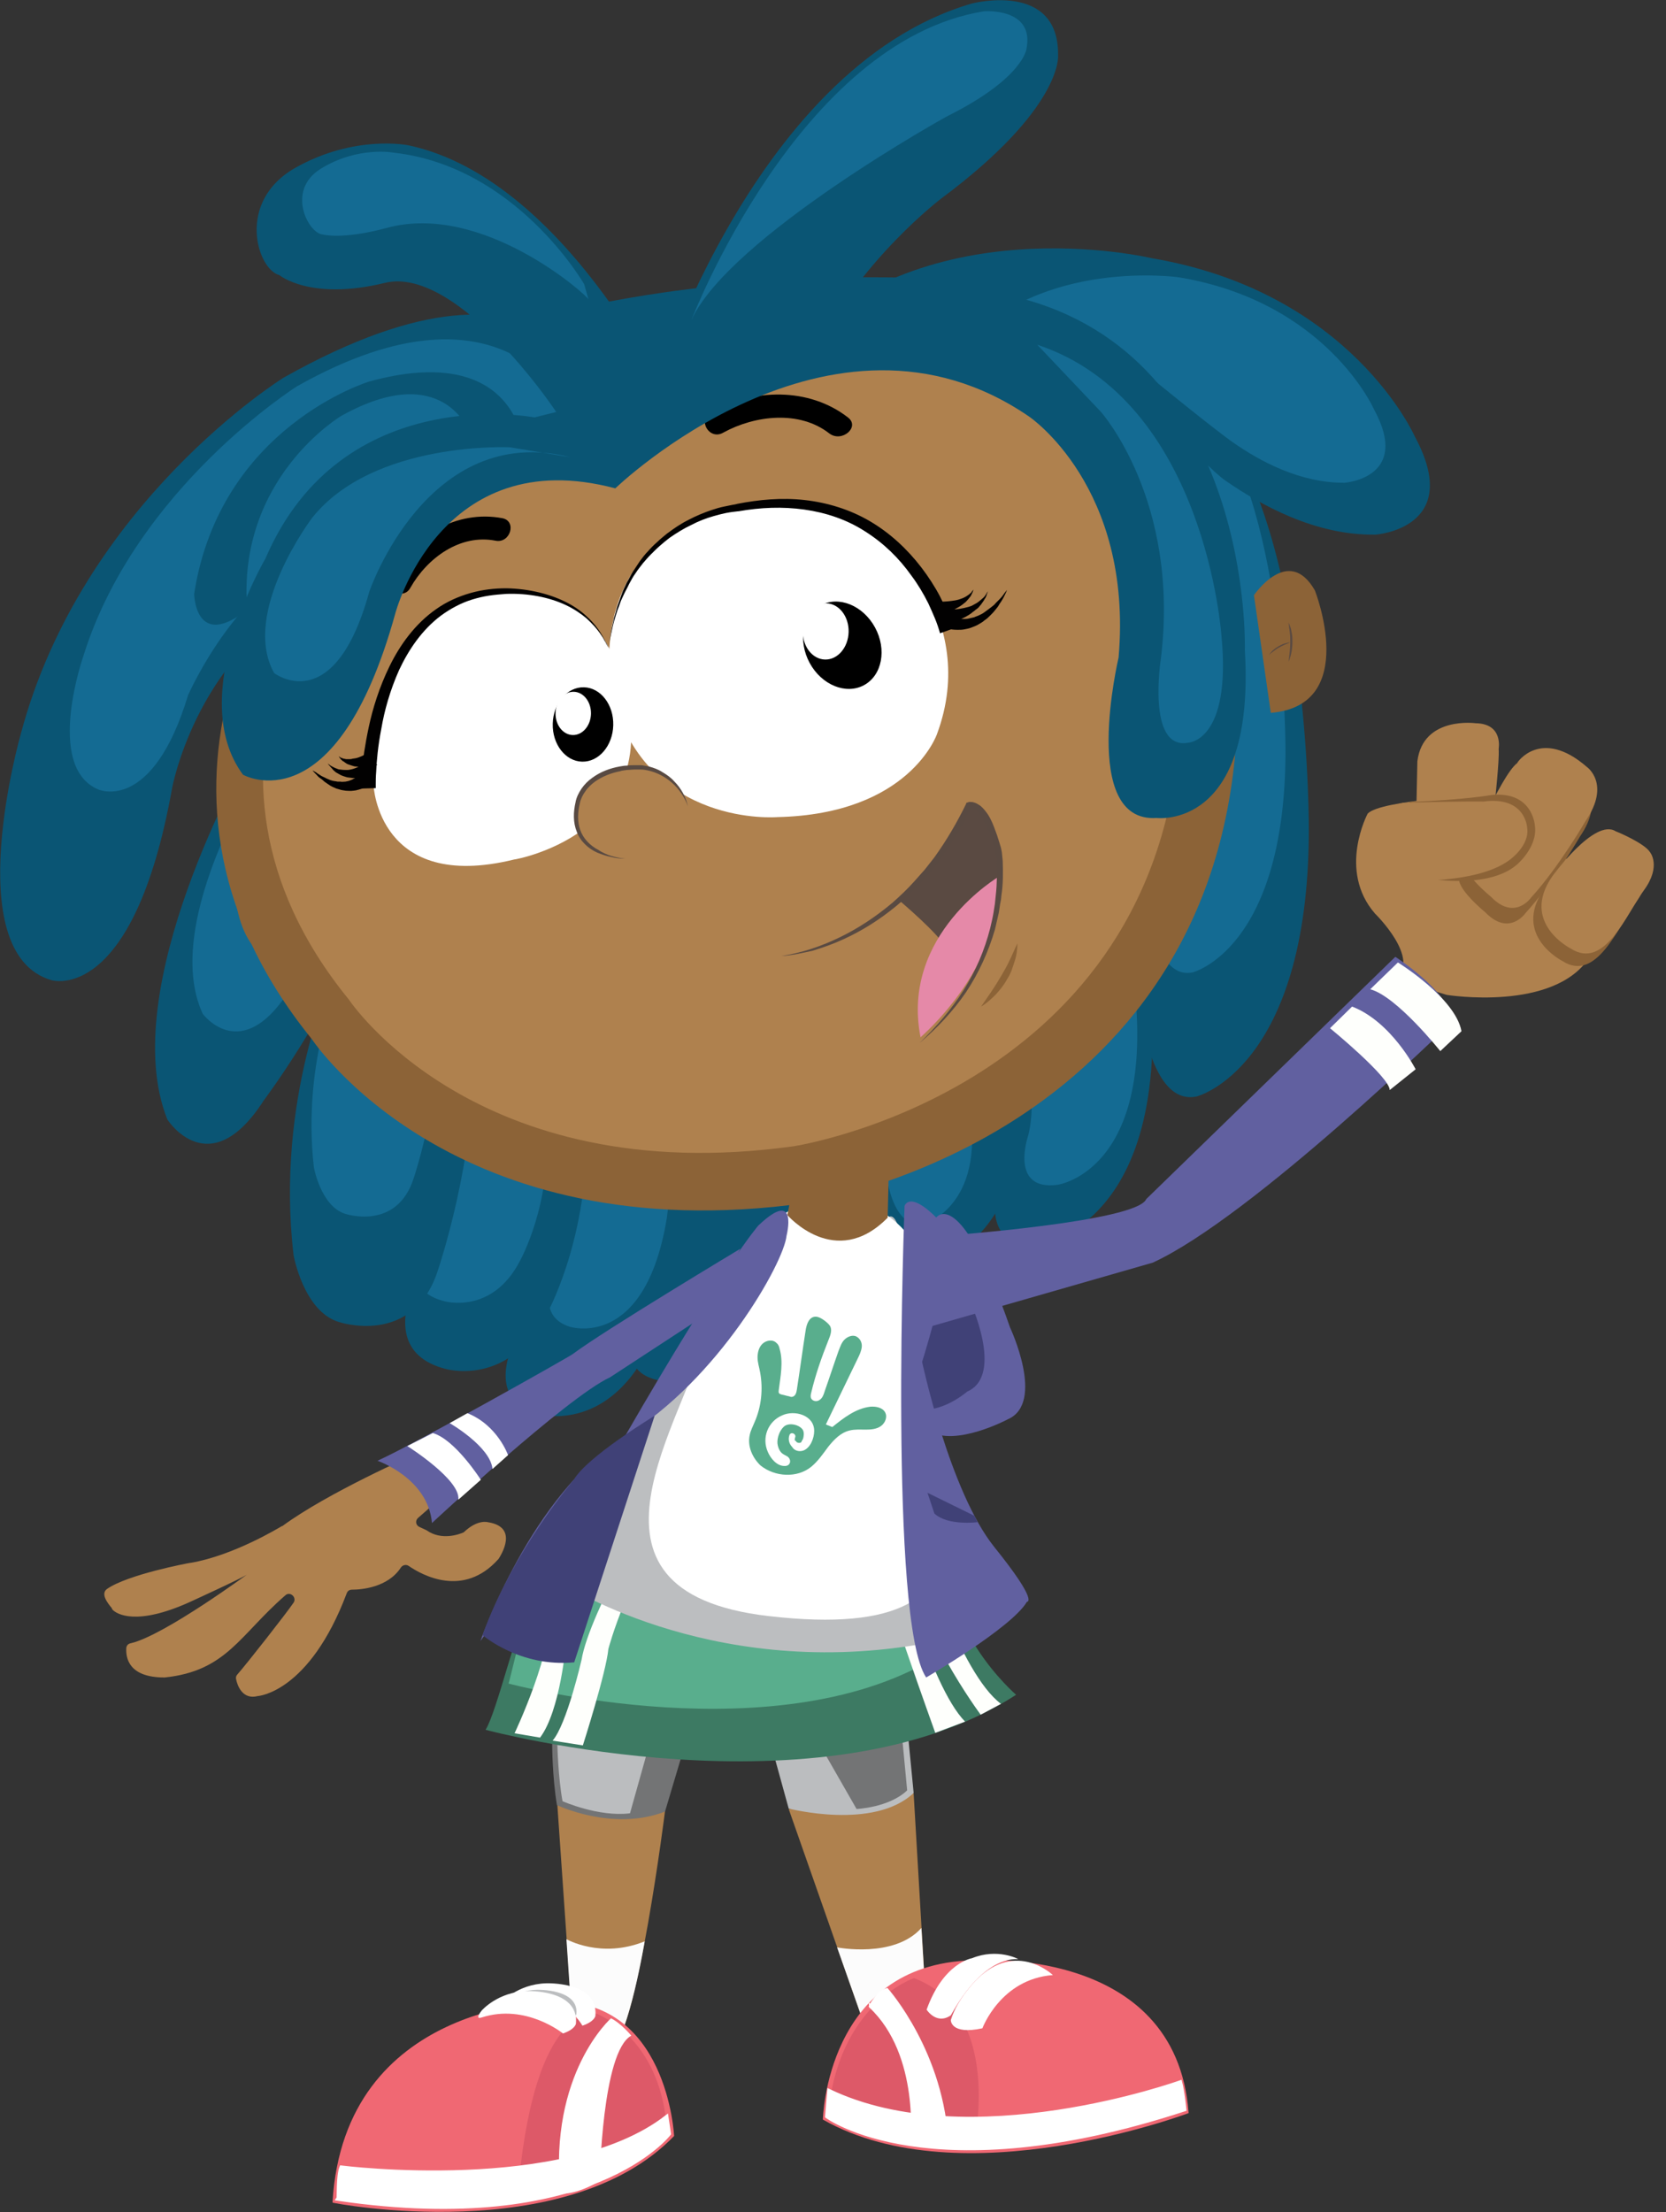 <?xml version="1.0" encoding="UTF-8"?> <svg xmlns="http://www.w3.org/2000/svg" width="110" height="146" viewBox="0 0 110 146" fill="none"><rect x="0" y="0" width="110" height="146" fill="#333333" stroke="none"/> <g clip-path="url(#clip0_74_414)"> <path d="M60.324 118.365L61.181 132.925C61.181 132.925 59.81 134.523 57.384 134.523L52.074 119.392" fill="#AF814E"></path> <path d="M36.8 119.136L37.913 135.18C37.913 135.18 38.713 136.379 40.397 135.237C42.081 134.095 43.909 119.535 43.909 119.535" fill="#AF814E"></path> <path d="M37.4 127.986C37.4 127.986 39.684 129.299 42.567 128.128C42.567 128.128 41.539 134.324 40.369 135.266C40.369 135.266 39.027 136.322 37.885 135.209L37.4 127.986Z" fill="#FCFCFC"></path> <path d="M55.271 128.528C55.271 128.528 59.04 129.27 60.838 127.243L61.181 132.925C61.181 132.925 59.268 134.809 57.384 134.523L55.271 128.528Z" fill="#FCFCFC"></path> <path d="M54.329 139.891C54.329 139.891 54.557 129.642 64.178 129.385C64.178 129.385 77.654 128.243 78.481 139.463C78.481 139.463 63.522 145.115 54.329 139.891Z" fill="#F06873"></path> <path d="M44.508 140.976C44.508 140.976 44.08 131.783 36.4 132.125C36.4 132.125 22.725 132.125 21.954 145.372C21.954 145.401 37.371 148.37 44.508 140.976Z" fill="#F06873"></path> <path d="M44.023 140.833C44.023 140.833 44.166 135.18 39.455 132.925C39.455 132.925 35.173 131.754 34.145 145.315C34.145 145.315 40.454 144.744 44.023 140.833Z" fill="#DD5968"></path> <path d="M60.353 130.555C60.353 130.555 55.243 132.268 54.672 139.748C54.672 139.748 60.01 142.118 64.293 141.604C64.293 141.604 66.32 132.839 60.353 130.555Z" fill="#DD5968"></path> <path d="M33.089 132.182C33.089 132.182 34.145 130.955 36.058 130.898C36.058 130.898 39.512 130.755 39.312 133.039C39.312 133.039 39.284 133.41 38.456 133.695C38.456 133.724 36.943 130.755 33.089 132.182Z" fill="white"></path> <path d="M40.34 133.21C40.34 133.21 36.229 136.836 37 144.773C37 144.773 37.971 144.915 39.598 143.945C39.598 143.945 39.741 135.408 41.682 134.352C41.682 134.352 40.997 133.524 40.34 133.21Z" fill="white"></path> <path d="M22.525 143.031C22.525 143.031 37.314 144.915 44.023 139.691L44.194 140.833C44.194 140.833 39.084 147.599 22.326 145.144C22.354 145.115 22.297 143.574 22.525 143.031Z" fill="white" stroke="white" stroke-width="0.22" stroke-miterlimit="10"></path> <path d="M67.233 129.299C67.233 129.299 65.863 128.557 64.179 129.242C64.179 129.242 62.294 129.527 61.181 132.639C61.181 132.639 61.837 133.667 62.78 133.01C62.808 133.01 64.664 129.213 67.233 129.299Z" fill="white"></path> <path d="M69.517 130.355C69.517 130.355 67.119 128.043 64.492 130.641C64.492 130.641 63.208 131.897 62.779 133.325C62.779 133.325 62.751 134.324 64.864 133.867C64.864 133.867 66.063 130.612 69.517 130.355Z" fill="white"></path> <path d="M58.554 131.326C58.554 131.326 62.294 135.523 62.523 141.661C62.523 141.661 61.495 141.661 60.21 141.518C60.21 141.518 60.895 135.608 57.469 132.411C57.469 132.439 57.955 131.497 58.554 131.326Z" fill="white" stroke="white" stroke-width="0.22" stroke-miterlimit="10"></path> <path d="M54.729 137.978L54.586 139.691C54.586 139.691 61.381 144.744 78.225 139.234C78.225 139.234 78.11 138.035 77.939 137.407C77.939 137.407 64.007 142.432 54.729 137.978Z" fill="white" stroke="white" stroke-width="0.22" stroke-miterlimit="10"></path> <path d="M36.458 115.11C36.458 115.11 36.458 117.223 36.772 119.136C36.772 119.136 40.454 120.906 43.909 119.564L45.365 114.682" fill="#737475"></path> <path d="M50.846 114.91L52.074 119.364C52.074 119.364 57.698 120.82 60.325 118.336L59.868 113.626" fill="#BBBDBF"></path> <path d="M36.8 115.167C36.8 115.167 36.857 117.366 37.142 118.879C37.142 118.879 39.512 119.935 41.596 119.678L42.71 115.71" fill="#BBBDBF"></path> <path d="M54.101 115.11L56.556 119.393C56.556 119.393 58.697 119.307 59.896 118.165L59.554 114.539" fill="#737475"></path> <path d="M42.795 75.284C42.795 75.284 44.736 81.337 42.51 86.504C42.51 86.504 39.598 91.015 44.451 91.215C44.451 91.215 53.387 91.272 52.559 74.942" fill="#0A5574"></path> <path d="M36.486 74.542C36.486 74.542 37 84.049 33.974 88.531C33.974 88.531 31.975 92.214 35.344 93.299C35.344 93.299 42.567 95.639 44.651 82.964C44.651 82.964 45.422 77.397 44.851 75.312" fill="#0A5574"></path> <path d="M16.302 49.99C16.302 49.99 7.594 65.235 11.049 73.885C11.049 73.885 13.818 78.225 17.415 72.629C17.415 72.629 21.612 67.062 23.867 61.181" fill="#0A5574"></path> <path d="M57.555 74.142C57.555 74.142 57.27 83.278 61.609 83.392C61.609 83.392 68.946 81.594 66.948 69.974" fill="#0A5574"></path> <path d="M65.834 69.546C65.834 69.546 66.862 74.257 66.034 77.54C66.034 77.54 64.236 82.707 68.746 82.079C68.746 82.079 78.853 80.68 75.37 60.467" fill="#0A5574"></path> <path d="M38.398 74.57C38.398 74.57 38.741 81.137 36.657 84.249C36.657 84.249 35.258 86.79 37.599 87.56C37.599 87.56 42.567 89.188 44.023 80.423C44.023 80.423 44.565 76.597 44.165 75.141" fill="#146B93"></path> <path d="M29.805 71.716C29.805 71.716 29.92 79.852 27.836 83.792C27.836 83.792 24.581 89.045 29.349 90.33C29.349 90.33 33.717 91.7 36.258 86.418C36.258 86.418 39.141 80.994 38.656 73.657" fill="#0A5574"></path> <path d="M29.634 73.029C29.634 73.029 29.748 78.653 28.207 81.365C28.207 81.365 25.837 84.991 29.32 85.876C29.32 85.876 32.489 86.818 34.345 83.192C34.345 83.192 36.429 79.452 36.086 74.399" fill="#146B93"></path> <path d="M22.012 64.264C22.012 64.264 18.157 72.486 19.385 82.85C19.385 82.85 20.042 86.532 22.354 87.246C22.354 87.246 27.293 88.93 28.92 83.82C28.92 83.82 31.461 76.312 31.204 69.688" fill="#0A5574"></path> <path d="M22.554 64.236C22.554 64.236 19.899 69.917 20.727 77.054C20.727 77.054 21.183 79.595 22.782 80.109C22.782 80.109 26.208 81.279 27.322 77.739C27.322 77.739 29.063 72.543 28.892 67.975" fill="#146B93"></path> <path d="M17.672 49.875C17.672 49.875 10.506 60.724 13.39 66.919C13.39 66.919 15.702 70.031 18.643 66.034C18.643 66.034 22.097 62.066 23.953 57.869" fill="#146B93"></path> <path d="M58.383 75.37C58.383 75.37 58.212 80.794 60.81 80.88C60.81 80.88 65.178 79.795 63.979 72.915" fill="#146B93"></path> <path d="M67.747 69.232C67.747 69.232 68.489 72.601 67.89 74.942C67.89 74.942 66.605 78.624 69.831 78.196C69.831 78.196 77.054 77.197 74.57 62.751" fill="#146B93"></path> <path d="M74.742 59.611C74.742 59.611 74.57 73.257 78.995 72.372C78.995 72.372 86.361 70.545 86.418 54.871C86.418 54.871 86.561 36.086 80.451 27.835" fill="#0A5574"></path> <path d="M75.227 53.644C75.227 53.644 75.084 64.921 78.739 64.179C78.739 64.179 84.819 62.666 84.876 49.704C84.876 49.704 84.991 34.173 79.938 27.35" fill="#146B93"></path> <path d="M41.139 96.125C41.139 96.125 37.542 99.551 35.687 103.748C34.002 107.545 32.86 112.855 32.061 114.168C32.061 114.168 54.301 120.135 67.091 111.856C67.091 111.856 61.666 107.231 62.637 101.178L41.139 96.125Z" fill="#3D7A63"></path> <path d="M40.711 96.097C40.711 96.097 37.742 98.923 36.2 102.406C34.801 105.546 33.688 110.913 33.574 111.113C33.574 111.113 51.617 115.967 62.209 109.115C62.209 109.115 57.726 105.289 58.526 100.265L40.711 96.097Z" fill="#59AE8D"></path> <path d="M33.974 114.396C33.974 114.396 36.629 108.829 36.315 105.974C36.315 105.974 40.169 97.438 42.053 97.096L42.995 97.952C42.995 97.952 38.37 105.203 37.371 108.458C37.371 108.458 37 112.912 35.658 114.682L33.974 114.396Z" fill="#FEFFFC"></path> <path d="M43.623 98.438C43.623 98.438 38.913 106.403 38.399 109.543C38.399 109.543 37.428 113.797 36.486 114.882L38.484 115.196C38.484 115.196 40.026 110.371 40.169 108.829C40.169 108.829 41.482 103.805 44.851 99.237" fill="#FEFFFC"></path> <path d="M60.81 102.006C60.81 102.006 63.351 110.4 66.091 112.455L64.75 113.169C64.75 113.169 60.353 107.288 59.696 102.149L60.81 102.006Z" fill="#FEFFFC"></path> <path d="M59.039 102.177C59.039 102.177 61.352 111.227 63.721 113.626L61.752 114.368C61.752 114.368 57.898 103.662 57.755 102.234L59.039 102.177Z" fill="#FEFFFC"></path> <path d="M51.988 80.194C51.988 80.194 40.169 97.21 36.914 104.376C36.914 104.376 46.621 110.885 60.638 108.544C60.638 108.544 60.867 78.51 58.611 80.366C58.611 80.366 55.842 84.876 51.988 80.194Z" fill="#BCBEC0"></path> <path d="M46.621 87.903C45.422 93.555 36.686 105.032 50.732 106.659C68.632 108.744 60.667 96.753 61.837 91.1C63.036 85.448 60.581 80.137 56.385 79.252C52.188 78.367 47.791 82.25 46.621 87.903Z" fill="white"></path> <path d="M52.616 76.883L51.988 80.195C51.988 80.195 55.157 83.877 58.611 80.366L58.726 75.427" fill="#8C6337"></path> <path d="M27.35 96.011C27.35 96.011 21.669 98.495 18.643 100.721C18.643 100.721 18.643 100.721 18.614 100.721C18.415 100.836 15.417 102.663 12.591 103.148H12.562C12.362 103.177 8.451 103.919 7.08 104.861C6.624 105.175 7.08 105.775 7.366 106.117C7.395 106.146 7.395 106.203 7.423 106.231C7.709 106.545 9.022 107.316 12.505 105.746C12.505 105.746 16.073 104.119 16.359 103.89C16.644 103.662 10.877 107.944 8.622 108.458C8.451 108.487 8.337 108.629 8.337 108.801C8.308 109.4 8.479 110.713 10.849 110.713H10.877C14.96 110.285 15.816 107.916 18.843 105.289C19.157 105.004 19.614 105.432 19.385 105.775C18.9 106.488 16.302 109.8 15.674 110.514C15.588 110.599 15.56 110.713 15.588 110.828C15.674 111.256 16.016 112.198 17.016 111.941C17.016 111.941 20.413 111.741 22.897 105.146C22.954 105.004 23.068 104.918 23.239 104.918C23.867 104.918 25.609 104.775 26.465 103.462C26.579 103.291 26.808 103.234 26.979 103.348C27.893 103.976 30.605 105.46 32.889 102.92L32.917 102.891C33.06 102.663 34.288 100.778 32.204 100.464C32.204 100.464 31.547 100.265 30.662 101.092C30.634 101.121 30.605 101.15 30.576 101.15C30.32 101.264 29.149 101.692 28.178 101.007C28.178 101.007 27.95 100.893 27.693 100.778C27.436 100.664 27.407 100.35 27.607 100.179L29.434 98.58" fill="#AF814E"></path> <path d="M95.525 65.663C95.525 65.663 102.605 66.805 104.946 63.179L106.145 58.84L98.095 52.474C98.095 52.474 91.129 52.788 90.301 53.701C90.301 53.701 88.302 57.441 90.786 60.296C90.786 60.296 93.841 63.265 92.156 64.635" fill="#AF814E"></path> <path d="M98.951 49.419C98.951 49.419 99.265 47.763 97.438 47.734C97.438 47.734 93.955 47.249 93.584 50.246L93.527 52.959L98.723 52.873C98.694 52.844 99.008 50.246 98.951 49.419Z" fill="#AF814E"></path> <path d="M61.809 80.366C61.809 80.366 63.379 78.082 66.691 87.617C66.691 87.617 69.032 92.585 66.548 93.67C66.548 93.67 63.065 95.525 61.352 94.44C61.352 94.44 60.068 91.357 59.953 90.386" fill="#6160A0"></path> <path d="M60.696 82.193C60.696 82.193 60.696 76.226 64.007 85.79C64.007 85.79 66.348 90.758 63.864 91.843C63.864 91.843 61.638 93.784 59.925 92.699" fill="#404177"></path> <path d="M24.924 96.41C24.924 96.41 28.264 97.552 28.521 100.521C28.521 100.521 37.428 92.214 40.283 90.9L46.878 86.59L48.876 82.421C48.876 82.421 39.883 87.817 37.828 89.359C37.828 89.416 27.293 95.354 24.924 96.41Z" fill="#6160A0"></path> <path d="M62.294 81.565C62.294 81.565 75.056 80.651 75.684 79.138L92.128 63.151C92.128 63.151 96.211 65.777 95.725 67.576C95.725 67.576 82.65 80.337 76.112 83.335L61.495 87.532" fill="#6160A0"></path> <path d="M60.867 89.816C60.867 89.816 62.694 98.437 65.663 102.12C68.632 105.803 67.804 105.717 67.804 105.717C66.805 107.43 61.152 110.713 61.152 110.713C58.668 107.059 59.725 79.595 59.725 79.595C59.725 79.595 60.124 78.168 62.922 81.593C62.922 81.593 61.895 87.703 59.525 93.812" fill="#6160A0"></path> <path d="M31.718 108.315C31.718 108.315 35.087 98.552 41.253 94.812C47.42 91.072 51.76 83.335 51.931 81.565C51.931 81.565 52.759 78.339 50.075 80.88C50.075 80.88 47.848 83.392 41.253 94.812" fill="#6160A0"></path> <path d="M53.559 96.81C54.015 96.439 54.358 95.925 54.7 95.469C55.072 95.012 55.5 94.555 56.099 94.412C56.442 94.327 56.785 94.355 57.156 94.355C57.498 94.355 57.869 94.327 58.155 94.127C58.44 93.927 58.612 93.527 58.44 93.213C58.269 92.899 57.841 92.814 57.47 92.842C56.499 92.956 55.7 93.584 54.957 94.184L54.872 94.155C54.758 94.098 54.643 94.07 54.529 94.013C55.243 92.556 55.928 91.1 56.642 89.644C56.756 89.416 56.87 89.159 56.899 88.902C56.927 88.645 56.813 88.36 56.556 88.217C56.299 88.074 55.957 88.217 55.757 88.417C55.557 88.617 55.471 88.902 55.357 89.188C55.043 90.073 54.758 90.958 54.444 91.843C54.386 92.043 54.301 92.271 54.129 92.385C53.958 92.528 53.673 92.499 53.559 92.3C53.501 92.185 53.53 92.043 53.559 91.928C53.844 90.729 54.244 89.587 54.7 88.445C54.815 88.16 54.957 87.817 54.815 87.532C54.729 87.389 54.586 87.275 54.444 87.161C54.244 87.018 54.015 86.875 53.787 86.904C53.387 86.961 53.244 87.446 53.187 87.846C52.987 89.131 52.816 90.415 52.616 91.7C52.588 91.9 52.531 92.128 52.331 92.185C52.245 92.214 52.188 92.185 52.102 92.157C51.931 92.128 51.788 92.071 51.617 92.043C51.56 92.014 51.474 92.014 51.446 91.957C51.389 91.9 51.417 91.814 51.417 91.757C51.532 90.844 51.731 89.901 51.474 89.016C51.446 88.874 51.389 88.731 51.275 88.645C51.046 88.388 50.618 88.445 50.361 88.674C50.104 88.902 50.018 89.273 50.018 89.587C50.018 89.93 50.133 90.244 50.19 90.587C50.389 91.671 50.275 92.842 49.819 93.87C49.704 94.155 49.562 94.412 49.505 94.698C49.333 95.44 49.676 96.211 50.218 96.725C51.189 97.496 52.645 97.553 53.559 96.81ZM50.703 95.84C50.275 94.898 50.703 93.813 51.646 93.413C52.445 93.042 53.758 93.385 53.758 94.441C53.758 94.898 53.53 95.526 53.073 95.725C52.788 95.84 52.445 95.754 52.302 95.497C52.102 95.297 52.017 94.983 52.131 94.698C52.245 94.469 52.588 94.641 52.502 94.869C52.474 94.926 52.474 95.012 52.474 95.069C52.502 95.069 52.531 95.097 52.559 95.126C52.588 95.183 52.645 95.212 52.673 95.212C52.73 95.24 52.788 95.24 52.845 95.212H52.873L52.902 95.183C52.93 95.126 52.987 95.012 53.016 94.983C53.073 94.812 53.102 94.555 53.016 94.384C52.788 94.013 52.074 93.87 51.76 94.155C51.474 94.412 51.303 94.898 51.332 95.269C51.36 95.469 51.417 95.668 51.56 95.84C51.674 95.982 51.846 96.04 51.988 96.125C52.302 96.354 52.188 96.782 51.788 96.753C51.275 96.753 50.875 96.239 50.703 95.84Z" fill="#59AE8D"></path> <path d="M61.238 98.523L64.321 100.036L64.55 100.464C64.55 100.464 62.58 100.721 61.695 99.893L61.238 98.523Z" fill="#404177"></path> <path d="M31.861 107.916C31.861 107.916 34.316 110.057 37.913 109.714L43.224 93.441C43.224 93.441 38.741 96.153 37.885 97.666C37.885 97.666 33.859 102.349 31.861 107.916Z" fill="#404177"></path> <path d="M92.299 63.522C92.299 63.522 96.096 65.863 96.496 68.061L95.097 69.374C95.097 69.374 92.213 65.749 90.472 65.292L92.299 63.522Z" fill="#FEFFFC"></path> <path d="M93.47 70.573C93.47 70.573 91.871 67.433 89.273 66.434L87.817 67.861C87.817 67.861 91.757 71.087 91.757 71.944L93.47 70.573Z" fill="#FEFFFC"></path> <path d="M26.893 95.44C26.893 95.44 30.433 97.667 30.262 98.98L31.747 97.667C31.747 97.667 30.062 95.012 28.578 94.583L26.893 95.44Z" fill="white"></path> <path d="M29.691 93.927C29.691 93.927 32.375 95.468 32.518 96.953L33.545 96.039C33.545 96.039 32.86 94.07 30.862 93.27L29.691 93.927Z" fill="white"></path> <path d="M17.843 56.756C17.843 56.756 15.588 56.413 15.474 58.354C15.474 58.354 15.474 64.921 20.613 63.379" fill="#8C6337"></path> <path d="M20.641 34.745C20.641 34.745 6.367 51.046 20.584 68.575C20.584 68.575 29.863 82.678 53.244 79.395C53.244 79.395 79.081 75.456 81.536 49.961C81.536 49.961 82.793 17.958 53.501 19.813C53.53 19.842 34.031 25.095 20.641 34.745Z" fill="#8C6337"></path> <path d="M12.819 34.487C12.961 26.808 31.661 21.041 43.852 19.299C46.564 18.9 72.886 15.331 76.512 24.666C79.081 31.318 68.603 40.711 67.69 41.51C54.614 52.987 34.088 51.56 21.241 43.68C17.615 41.453 12.761 38.456 12.819 34.487Z" fill="#0A5574"></path> <path d="M23.068 35.744C23.068 35.744 10.249 50.304 23.039 65.977C23.039 65.977 31.376 78.567 52.388 75.655C52.388 75.655 75.598 72.144 77.796 49.362C77.796 49.362 78.91 20.784 52.616 22.44C52.616 22.411 35.115 27.122 23.068 35.744Z" fill="#AF814E"></path> <path d="M40.597 43.68C40.597 43.68 38.77 37.4 31.147 39.369C31.147 39.369 24.01 41.796 24.666 51.845C24.666 51.845 24.98 58.926 33.945 56.727C33.945 56.756 45.136 54.786 40.597 43.68Z" fill="white"></path> <path d="M58.297 35.373C58.297 35.373 64.749 40.683 61.866 48.448C61.866 48.448 60.067 53.73 51.331 53.929C51.331 53.929 42.824 54.643 40.454 46.078C40.454 46.078 38.113 36.115 48.02 33.631C48.02 33.631 55.043 32.061 58.297 35.373Z" fill="white"></path> <path d="M40.491 47.866C40.526 46.51 39.659 45.389 38.556 45.361C37.452 45.333 36.53 46.409 36.496 47.765C36.462 49.12 37.328 50.242 38.432 50.27C39.535 50.298 40.457 49.222 40.491 47.866Z" fill="black"></path> <path d="M57.051 45.219C58.242 44.571 58.566 42.867 57.775 41.413C56.983 39.958 55.376 39.305 54.185 39.953C52.994 40.601 52.67 42.305 53.462 43.76C54.253 45.214 55.86 45.867 57.051 45.219Z" fill="black"></path> <path d="M39.02 47.115C39.04 46.327 38.532 45.674 37.886 45.658C37.24 45.642 36.7 46.267 36.68 47.056C36.66 47.844 37.168 48.496 37.814 48.512C38.46 48.528 39 47.903 39.02 47.115Z" fill="white"></path> <path d="M56.031 41.713C56.057 40.688 55.401 39.841 54.565 39.82C53.73 39.798 53.032 40.612 53.006 41.636C52.98 42.661 53.636 43.509 54.472 43.53C55.307 43.551 56.005 42.737 56.031 41.713Z" fill="white"></path> <path d="M41.282 56.67C41.282 56.67 37.257 56.556 38.17 52.873C38.17 52.873 38.684 50.675 42.224 50.646C42.224 50.646 44.622 50.703 45.422 53.215" fill="#AF814E"></path> <path d="M41.282 56.67C40.968 56.67 40.654 56.641 40.34 56.556C40.026 56.499 39.712 56.384 39.426 56.27C38.855 56.013 38.313 55.528 38.085 54.9C37.828 54.272 37.856 53.587 37.999 52.959C38.056 52.616 38.227 52.302 38.399 52.045C38.599 51.759 38.827 51.531 39.112 51.331C39.655 50.931 40.283 50.703 40.911 50.589C41.082 50.56 41.225 50.532 41.396 50.532C41.568 50.503 41.71 50.503 41.882 50.503H42.11H42.224C42.281 50.503 42.31 50.503 42.367 50.503C42.538 50.532 42.681 50.56 42.852 50.589C43.166 50.675 43.48 50.789 43.737 50.96C44.023 51.131 44.28 51.303 44.508 51.56C44.965 52.016 45.279 52.587 45.422 53.215C44.994 52.016 43.966 51.103 42.767 50.846C42.624 50.817 42.481 50.789 42.31 50.789H42.196H42.082H41.853C41.71 50.789 41.539 50.817 41.396 50.817C41.254 50.846 41.082 50.846 40.94 50.903C40.34 51.017 39.769 51.246 39.284 51.588C39.055 51.759 38.827 51.959 38.656 52.216C38.484 52.445 38.342 52.73 38.285 53.016C38.142 53.615 38.113 54.243 38.313 54.786C38.513 55.357 38.97 55.813 39.512 56.099C40.026 56.441 40.654 56.613 41.282 56.67Z" fill="#594A42"></path> <path d="M64.778 66.434C65.007 66.091 65.235 65.777 65.463 65.435C65.692 65.092 65.891 64.778 66.091 64.436C66.291 64.093 66.491 63.75 66.662 63.379C66.834 63.037 66.976 62.666 67.176 62.266C67.176 62.666 67.119 63.094 66.976 63.493C66.919 63.693 66.834 63.893 66.776 64.093C66.691 64.293 66.605 64.464 66.491 64.635C66.291 65.007 66.034 65.321 65.749 65.635C65.435 65.949 65.121 66.234 64.778 66.434Z" fill="#8C6337"></path> <path d="M59.354 59.411C59.354 59.411 62.066 61.695 62.437 62.551L66.006 58.269C66.006 58.269 66.263 53.501 63.95 53.073C63.922 53.044 61.581 57.869 59.354 59.411Z" fill="#5A4A42"></path> <path d="M65.977 57.84C65.977 57.84 59.439 61.666 60.781 68.461C60.752 68.461 66.234 63.893 65.977 57.84Z" fill="#E589A8"></path> <path d="M51.588 63.094C52.959 62.894 54.272 62.437 55.499 61.837C56.727 61.238 57.869 60.467 58.925 59.582C59.439 59.125 59.925 58.669 60.381 58.155C60.61 57.898 60.838 57.641 61.066 57.384C61.266 57.127 61.495 56.841 61.694 56.584C62.494 55.471 63.179 54.3 63.779 53.073L63.807 52.987L63.893 52.959C63.921 52.959 63.95 52.959 63.95 52.93C63.978 52.93 63.978 52.93 64.007 52.93C64.035 52.93 64.064 52.93 64.093 52.93C64.15 52.93 64.207 52.93 64.293 52.959C64.407 52.987 64.521 53.044 64.606 53.101C64.806 53.216 64.949 53.387 65.063 53.53C65.32 53.844 65.492 54.215 65.634 54.586C65.691 54.757 65.777 54.957 65.834 55.128C65.891 55.3 65.948 55.5 66.005 55.671L66.091 55.956C66.091 55.985 66.12 56.071 66.12 56.099L66.148 56.242C66.177 56.442 66.177 56.613 66.205 56.813C66.234 57.584 66.234 58.355 66.12 59.097L66.091 59.382L66.034 59.668L65.948 60.239C65.863 60.61 65.777 60.981 65.691 61.352C65.263 62.808 64.635 64.207 63.779 65.492C62.922 66.748 61.866 67.861 60.724 68.832C61.809 67.776 62.808 66.634 63.607 65.377C64.407 64.121 65.006 62.722 65.377 61.267C65.463 60.895 65.549 60.553 65.606 60.182L65.691 59.639L65.72 59.354L65.749 59.068C65.834 58.326 65.834 57.584 65.806 56.841C65.806 56.67 65.777 56.47 65.749 56.299L65.72 56.156C65.72 56.099 65.72 56.071 65.691 56.042L65.606 55.785C65.549 55.614 65.52 55.443 65.434 55.243C65.377 55.071 65.32 54.9 65.235 54.729C65.092 54.386 64.921 54.072 64.721 53.787C64.606 53.644 64.492 53.53 64.378 53.444C64.321 53.416 64.235 53.387 64.178 53.358C64.15 53.358 64.121 53.33 64.093 53.358C64.064 53.358 64.035 53.358 64.035 53.358L64.15 53.244C63.55 54.5 62.837 55.699 62.008 56.813C61.181 57.926 60.21 58.954 59.125 59.839C58.04 60.724 56.87 61.466 55.585 62.037C54.957 62.323 54.3 62.551 53.644 62.751C52.959 62.894 52.273 63.065 51.588 63.094Z" fill="#594A42"></path> <path d="M33.517 34.887C33.517 34.887 29.52 33.574 25.609 37.514" stroke="black" stroke-width="0.22" stroke-miterlimit="10"></path> <path d="M47.763 28.549C49.847 27.408 52.787 27.065 54.757 28.607C55.585 29.235 56.813 28.178 55.985 27.55C53.415 25.552 49.733 25.637 46.935 27.208C46.021 27.722 46.849 29.092 47.763 28.549Z" fill="black"></path> <path d="M27.093 38.798C28.206 36.828 30.376 35.229 32.717 35.686C33.688 35.886 34.145 34.401 33.174 34.202C30.148 33.631 27.264 35.372 25.78 37.999C25.294 38.855 26.608 39.683 27.093 38.798Z" fill="black"></path> <path d="M39.855 27.122C39.855 27.122 37.4 14.418 18.728 24.924C18.728 24.924 5.425 33.146 1.371 48.448C1.371 48.448 -2.769 62.894 3.398 64.692C3.398 64.692 8.793 66.377 11.363 52.017C11.363 52.017 12.876 43.737 19.985 39.684" fill="#0A5574"></path> <path d="M37.742 27.379C37.742 27.379 33.688 17.558 19.613 25.494C19.613 25.494 9.021 32.175 5.538 43.195C5.538 43.195 2.912 50.589 6.481 52.102C6.481 52.102 10.049 53.729 12.419 45.879C12.419 45.879 16.016 37.713 21.469 36.828" fill="#146B93"></path> <path d="M82.793 39.284C82.793 39.284 85.076 35.915 86.818 38.97C86.818 38.97 89.816 46.564 83.906 47.049" fill="#8C6337"></path> <path d="M44.736 27.579C44.736 27.579 37.685 11.877 26.979 9.593C26.979 9.593 23.439 8.85 19.499 11.077C15.559 13.304 16.987 17.786 18.443 18.157C18.443 18.157 20.498 19.87 25.409 18.671C30.319 17.472 37.171 27.636 37.257 28.064" fill="#0A5574"></path> <path d="M34.487 29.092C34.487 29.092 33.831 22.583 24.381 25.18C24.381 25.18 14.531 28.15 12.819 39.198C12.819 39.198 12.904 44.423 18.5 38.113" fill="#0A5574"></path> <path d="M42.852 26.865C42.852 26.865 49.419 4.511 64.178 0.229C64.178 0.229 69.974 -1.285 69.86 3.712C69.86 3.712 70.117 7.166 62.18 13.076C62.18 13.076 56.756 17.158 53.701 23.41" fill="#0A5574"></path> <path d="M75.284 25.751C75.284 25.751 79.309 30.605 80.908 31.718C83.221 33.317 86.818 35.344 90.815 35.287C90.815 35.287 96.696 34.887 93.413 28.806C93.413 28.806 89.216 19.271 76.055 17.044C76.055 17.044 60.61 13.333 51.703 23.639" fill="#0A5574"></path> <path d="M38.57 18.757C38.57 18.757 34.116 10.992 26.008 10.078C26.008 10.078 23.639 9.621 21.183 11.134C18.843 12.59 20.384 15.417 21.298 15.474C21.298 15.474 22.554 15.845 25.523 15.046C31.861 13.304 38.77 19.499 38.855 19.756" fill="#146B93"></path> <path d="M31.004 28.549C31.004 28.549 29.291 23.696 22.554 27.436C22.554 27.436 15.588 31.547 16.33 40.312C16.33 40.312 17.358 44.28 20.47 38.427" fill="#146B93"></path> <path d="M45.65 21.127C45.65 21.127 52.73 2.712 64.978 0.743C64.978 0.743 68.318 0.486 67.776 3.226C67.776 3.226 67.576 5.139 62.637 7.623C62.637 7.594 48.134 15.645 45.65 21.127Z" fill="#146B93"></path> <path d="M76.198 25.095C76.198 25.095 80.223 28.378 81.422 29.206C83.135 30.405 85.819 31.889 88.788 31.861C88.788 31.861 93.184 31.547 90.729 27.036C90.729 27.036 87.617 19.927 77.825 18.3C77.825 18.3 68.746 17.015 63.579 22.868" fill="#146B93"></path> <path d="M23.839 52.045C23.839 52.045 23.839 51.931 23.839 51.731C23.839 51.531 23.867 51.246 23.896 50.903C23.953 50.189 24.096 49.162 24.353 47.963C24.61 46.764 25.038 45.365 25.723 43.966C26.408 42.567 27.407 41.168 28.806 40.197C29.491 39.712 30.262 39.369 31.062 39.141C31.861 38.913 32.66 38.827 33.431 38.827C34.973 38.855 36.4 39.227 37.485 39.798C38.028 40.083 38.484 40.426 38.827 40.768C39.198 41.111 39.455 41.453 39.655 41.767C39.741 41.91 39.826 42.053 39.883 42.167C39.94 42.281 39.998 42.395 40.055 42.481C40.14 42.653 40.169 42.738 40.169 42.738C40.169 42.738 40.112 42.653 40.026 42.481C39.998 42.395 39.912 42.31 39.855 42.167C39.798 42.053 39.684 41.91 39.598 41.767C39.398 41.482 39.112 41.168 38.741 40.825C38.37 40.511 37.913 40.197 37.371 39.94C36.286 39.426 34.887 39.141 33.403 39.198C33.032 39.227 32.66 39.255 32.289 39.312C31.918 39.369 31.547 39.455 31.176 39.569C30.434 39.798 29.748 40.169 29.12 40.626C27.864 41.568 26.979 42.881 26.351 44.223C25.752 45.565 25.38 46.906 25.181 48.077C24.952 49.247 24.866 50.246 24.838 50.932C24.809 51.274 24.809 51.56 24.809 51.731C24.809 51.902 24.809 52.017 24.809 52.017L23.839 52.045Z" fill="#020101"></path> <path d="M24.752 51.417C24.752 51.417 24.752 51.446 24.724 51.474C24.695 51.503 24.638 51.56 24.581 51.617C24.467 51.703 24.324 51.845 24.096 51.959C23.981 52.017 23.867 52.074 23.724 52.102C23.667 52.131 23.582 52.131 23.525 52.159C23.468 52.159 23.382 52.188 23.296 52.188C23.153 52.216 22.982 52.188 22.839 52.188C22.697 52.159 22.554 52.159 22.411 52.102L22.211 52.045C22.154 52.017 22.069 51.988 22.012 51.959C21.954 51.931 21.897 51.902 21.84 51.874C21.783 51.845 21.726 51.788 21.669 51.76C21.555 51.674 21.441 51.617 21.355 51.531C21.269 51.446 21.183 51.389 21.098 51.331C21.012 51.274 20.955 51.189 20.898 51.132C20.841 51.075 20.784 51.017 20.755 50.989C20.67 50.903 20.641 50.846 20.641 50.846C20.641 50.846 20.698 50.875 20.784 50.932C20.841 50.96 20.898 50.989 20.955 51.046C21.012 51.075 21.098 51.132 21.183 51.189C21.269 51.246 21.355 51.274 21.469 51.331C21.555 51.389 21.669 51.417 21.783 51.474C21.84 51.503 21.897 51.503 21.954 51.531C22.012 51.531 22.069 51.56 22.126 51.56C22.183 51.56 22.24 51.588 22.297 51.588H22.468C22.582 51.617 22.697 51.588 22.811 51.588C22.925 51.56 23.011 51.56 23.125 51.503C23.182 51.474 23.21 51.474 23.268 51.446C23.296 51.417 23.353 51.389 23.382 51.389C23.468 51.331 23.525 51.303 23.582 51.246C23.696 51.132 23.782 51.046 23.81 50.96C23.839 50.932 23.839 50.903 23.839 50.875C23.839 50.846 23.867 50.846 23.867 50.846L24.752 51.417Z" fill="#020101"></path> <path d="M24.581 51.217C24.581 51.217 24.581 51.217 24.552 51.217C24.524 51.217 24.467 51.246 24.438 51.246C24.352 51.274 24.21 51.303 24.067 51.331C23.896 51.36 23.724 51.36 23.525 51.36C23.325 51.36 23.125 51.331 22.925 51.303C22.725 51.246 22.525 51.189 22.354 51.075C22.268 51.017 22.183 50.989 22.126 50.932C22.069 50.875 21.983 50.818 21.954 50.76C21.84 50.646 21.783 50.561 21.726 50.504C21.669 50.446 21.64 50.389 21.64 50.389C21.64 50.389 21.669 50.418 21.755 50.475C21.812 50.532 21.926 50.589 22.04 50.646C22.097 50.675 22.154 50.703 22.24 50.732C22.297 50.76 22.383 50.789 22.468 50.789C22.64 50.818 22.811 50.818 22.954 50.818C23.296 50.789 23.61 50.646 23.81 50.532C23.924 50.475 24.01 50.418 24.067 50.389C24.096 50.361 24.124 50.361 24.124 50.361C24.153 50.361 24.153 50.332 24.153 50.332L24.581 51.217Z" fill="#020101"></path> <path d="M24.895 50.504C24.895 50.504 24.838 50.504 24.781 50.532C24.695 50.561 24.581 50.561 24.467 50.589C24.21 50.618 23.867 50.646 23.496 50.589C23.41 50.589 23.325 50.561 23.239 50.532C23.154 50.504 23.068 50.475 22.982 50.446C22.897 50.418 22.84 50.361 22.782 50.332C22.725 50.275 22.668 50.247 22.611 50.218C22.554 50.161 22.525 50.132 22.497 50.104C22.468 50.075 22.44 50.018 22.411 49.99C22.383 49.932 22.354 49.904 22.354 49.904C22.354 49.904 22.383 49.932 22.44 49.961C22.468 49.99 22.497 50.018 22.554 50.018C22.582 50.047 22.64 50.047 22.697 50.075C22.754 50.075 22.811 50.104 22.868 50.104C22.925 50.104 22.982 50.104 23.068 50.104C23.125 50.104 23.211 50.104 23.268 50.075C23.325 50.075 23.41 50.047 23.468 50.047C23.753 49.99 24.01 49.847 24.21 49.733C24.296 49.676 24.381 49.647 24.438 49.59C24.495 49.561 24.524 49.533 24.524 49.533L24.895 50.504Z" fill="#020101"></path> <path d="M62.066 41.796C61.98 41.482 61.866 41.139 61.723 40.797C61.581 40.454 61.438 40.14 61.295 39.826C60.981 39.198 60.61 38.57 60.182 37.999C59.354 36.828 58.326 35.829 57.098 35.059C55.899 34.288 54.529 33.831 53.102 33.631C51.674 33.431 50.218 33.488 48.762 33.745H48.733C48.477 33.774 48.22 33.802 47.934 33.859C47.677 33.916 47.42 33.974 47.135 34.059C46.621 34.202 46.107 34.402 45.622 34.659C45.136 34.887 44.679 35.173 44.223 35.487C43.994 35.658 43.794 35.829 43.595 36.001C43.395 36.172 43.195 36.372 42.995 36.572C42.795 36.771 42.624 36.971 42.453 37.171C42.281 37.4 42.11 37.599 41.967 37.828C41.796 38.056 41.682 38.285 41.539 38.541C41.425 38.798 41.282 39.027 41.168 39.284L40.997 39.655L40.854 40.055C40.74 40.312 40.683 40.569 40.597 40.825C40.511 41.082 40.454 41.368 40.397 41.625L40.226 42.424L40.369 41.596C40.426 41.339 40.483 41.054 40.54 40.797C40.626 40.54 40.683 40.254 40.768 39.998L40.911 39.598L41.054 39.198C41.139 38.941 41.282 38.684 41.396 38.427C41.539 38.199 41.653 37.942 41.796 37.714C41.939 37.485 42.11 37.257 42.253 37.028C42.424 36.8 42.595 36.572 42.795 36.372C42.967 36.172 43.166 35.972 43.395 35.772C43.595 35.572 43.823 35.401 44.023 35.23C44.48 34.887 44.936 34.573 45.45 34.316C45.936 34.059 46.478 33.831 46.992 33.66C47.249 33.574 47.534 33.488 47.82 33.431C48.105 33.374 48.362 33.317 48.676 33.26H48.648C50.104 32.974 51.617 32.832 53.13 33.003C54.643 33.174 56.128 33.631 57.441 34.402C58.754 35.173 59.896 36.229 60.838 37.457C61.295 38.056 61.723 38.713 62.066 39.369C62.237 39.712 62.408 40.055 62.551 40.397C62.694 40.74 62.837 41.111 62.951 41.482L62.066 41.796Z" fill="#020101"></path> <path d="M62.751 40.597C62.751 40.597 62.751 40.597 62.779 40.625C62.779 40.625 62.837 40.654 62.865 40.682C62.951 40.74 63.094 40.797 63.293 40.825C63.379 40.825 63.493 40.854 63.608 40.854C63.722 40.854 63.836 40.854 63.95 40.825C64.064 40.797 64.207 40.768 64.321 40.74C64.435 40.682 64.578 40.654 64.721 40.568C64.864 40.511 64.978 40.425 65.092 40.34C65.206 40.254 65.32 40.169 65.435 40.083C65.549 39.997 65.663 39.912 65.749 39.797C65.834 39.712 65.92 39.626 66.006 39.541C66.177 39.369 66.263 39.227 66.348 39.112C66.434 38.998 66.491 38.941 66.491 38.941C66.491 38.941 66.462 38.998 66.405 39.141C66.348 39.255 66.263 39.455 66.148 39.626C66.091 39.74 66.006 39.826 65.948 39.94C65.891 40.054 65.777 40.169 65.692 40.283C65.606 40.397 65.492 40.511 65.377 40.625C65.263 40.74 65.149 40.854 65.006 40.939C64.892 41.054 64.721 41.139 64.578 41.225C64.435 41.31 64.264 41.368 64.121 41.425C63.979 41.482 63.807 41.51 63.665 41.539C63.522 41.568 63.379 41.568 63.236 41.568C62.951 41.568 62.722 41.539 62.58 41.482C62.494 41.453 62.437 41.453 62.38 41.425C62.323 41.396 62.323 41.396 62.323 41.396L62.751 40.597Z" fill="#020101"></path> <path d="M62.351 40.226C62.351 40.226 62.351 40.226 62.38 40.226C62.408 40.226 62.437 40.226 62.466 40.226C62.551 40.226 62.666 40.226 62.837 40.226C63.151 40.226 63.55 40.169 63.95 40.054C64.036 40.026 64.15 39.997 64.236 39.94C64.321 39.883 64.407 39.855 64.493 39.798C64.578 39.74 64.664 39.683 64.721 39.626C64.778 39.569 64.864 39.512 64.921 39.455C64.978 39.398 65.035 39.341 65.064 39.284C65.092 39.227 65.149 39.169 65.149 39.141C65.206 39.055 65.235 39.027 65.235 39.027C65.235 39.027 65.206 39.084 65.178 39.169C65.149 39.227 65.149 39.284 65.121 39.341C65.092 39.398 65.064 39.484 65.007 39.541C64.978 39.626 64.921 39.683 64.864 39.769C64.807 39.855 64.749 39.94 64.664 40.026C64.607 40.112 64.493 40.197 64.407 40.254C64.321 40.34 64.207 40.397 64.121 40.483C63.722 40.768 63.265 40.94 62.922 41.054C62.751 41.111 62.608 41.139 62.494 41.168C62.437 41.168 62.38 41.197 62.351 41.197C62.323 41.197 62.294 41.197 62.294 41.197L62.351 40.226Z" fill="#020101"></path> <path d="M61.666 39.712C61.666 39.712 61.695 39.712 61.781 39.712C61.866 39.712 61.952 39.712 62.094 39.712C62.351 39.712 62.723 39.684 63.065 39.626C63.236 39.598 63.408 39.541 63.55 39.484C63.693 39.427 63.836 39.341 63.95 39.255C64.007 39.227 64.036 39.17 64.093 39.141C64.15 39.112 64.15 39.055 64.179 39.027C64.236 38.97 64.264 38.913 64.264 38.913C64.264 38.913 64.264 38.97 64.236 39.027C64.236 39.055 64.207 39.112 64.179 39.17C64.15 39.227 64.121 39.284 64.093 39.341C64.007 39.455 63.893 39.598 63.75 39.741C63.608 39.855 63.436 39.998 63.265 40.083C62.922 40.283 62.551 40.454 62.266 40.54C62.123 40.597 62.009 40.626 61.923 40.654C61.838 40.683 61.781 40.683 61.781 40.683L61.666 39.712Z" fill="#020101"></path> <path d="M104.404 51.645C104.404 51.645 106.003 52.759 104.319 55.214C104.319 55.214 102.548 58.269 100.721 60.267C100.721 60.267 99.636 61.837 98.066 60.21C98.066 60.21 96.096 58.611 96.353 57.869C96.353 57.869 98.723 52.188 99.808 51.389C99.779 51.36 101.378 49.019 104.404 51.645Z" fill="#8C6337"></path> <path d="M104.775 50.618C104.775 50.618 106.374 51.731 104.69 54.186C104.69 54.186 102.92 57.241 101.093 59.239C101.093 59.239 100.008 60.81 98.438 59.182C98.438 59.182 96.468 57.584 96.725 56.841C96.725 56.841 99.094 51.16 100.179 50.361C100.15 50.332 101.749 47.991 104.775 50.618Z" fill="#AF814E"></path> <path d="M108.401 57.07C108.401 57.07 109.172 57.983 108.001 59.582C106.831 61.181 105.403 64.864 103.176 63.436C103.176 63.436 99.808 61.752 101.949 58.668C101.949 58.668 104.747 54.786 106.146 55.699C106.146 55.699 108.001 56.47 108.401 57.07Z" fill="#8C6337"></path> <path d="M108.943 56.242C108.943 56.242 109.714 57.155 108.544 58.754C107.373 60.353 105.946 64.036 103.719 62.608C103.719 62.608 100.35 60.924 102.491 57.84C102.491 57.84 105.289 53.958 106.688 54.871C106.717 54.871 108.572 55.642 108.943 56.242Z" fill="#AF814E"></path> <path d="M85.076 43.68C85.133 43.252 85.191 42.824 85.191 42.396C85.191 42.167 85.191 41.967 85.162 41.739C85.133 41.511 85.105 41.311 85.076 41.082C85.162 41.282 85.248 41.482 85.276 41.71C85.333 41.939 85.333 42.139 85.333 42.367C85.333 42.852 85.248 43.281 85.076 43.68Z" fill="#5A4A42"></path> <path d="M85.191 42.396C84.934 42.51 84.677 42.595 84.448 42.738C84.334 42.795 84.22 42.881 84.106 42.967C83.992 43.052 83.877 43.138 83.792 43.224C83.934 42.995 84.163 42.795 84.42 42.653C84.534 42.595 84.677 42.51 84.791 42.481C84.934 42.453 85.048 42.396 85.191 42.396Z" fill="#5A4A42"></path> <path d="M92.642 57.698C92.642 57.698 97.866 59.04 100.15 57.07C100.15 57.07 101.521 55.928 101.349 54.529C101.349 54.529 101.235 52.188 98.466 52.473C98.466 52.473 96.725 52.787 93.07 52.93" fill="#8C6337"></path> <path d="M92.442 58.097C92.442 58.097 97.352 58.44 99.636 56.784C99.636 56.784 101.007 55.842 100.835 54.643C100.835 54.643 100.75 52.53 97.952 52.902C97.952 52.902 96.239 52.873 92.585 52.987" fill="#AF814E"></path> <path d="M35.287 27.55C35.287 27.55 22.582 25.095 17.529 36.857C17.529 36.857 12.191 45.936 16.045 51.132C16.045 51.132 22.183 54.614 26.094 40.511C26.094 40.511 29.035 29.149 40.626 32.232C40.626 32.232 54.843 18.5 67.947 27.493C67.947 27.493 74.827 32.118 73.857 43.395C73.857 43.395 71.259 54.329 76.369 53.986C76.369 53.986 82.907 54.814 82.193 42.909C82.193 42.909 82.793 23.496 67.119 19.613" fill="#0A5574"></path> <path d="M33.66 29.52C33.66 29.52 24.667 29.092 20.613 34.173C20.613 34.173 15.874 40.425 18.1 44.422C18.1 44.422 22.069 47.477 24.381 39.055C24.381 39.055 28.207 27.807 37.657 30.176" fill="#146B93"></path> <path d="M72.686 27.179C72.686 27.179 77.911 33.032 76.654 43.423C76.654 43.423 75.684 49.533 78.453 49.019C78.453 49.019 81.308 48.933 80.651 41.996C80.651 41.996 79.624 26.437 68.489 22.754" fill="#146B93"></path> <path d="M33.089 132.268C33.089 132.268 33.945 131.355 35.458 131.326C35.458 131.326 38.227 131.24 38.056 132.925C38.056 132.925 38.028 133.182 37.371 133.41C37.371 133.382 36.172 131.212 33.089 132.268Z" fill="#BCBEC0"></path> <path d="M31.804 132.696C31.804 132.696 32.86 131.469 34.773 131.412C34.773 131.412 38.227 131.269 38.028 133.553C38.028 133.553 37.999 133.924 37.171 134.209C37.171 134.209 34.716 132.211 31.804 133.153C31.29 133.324 31.804 132.696 31.804 132.696Z" fill="white"></path> </g> <defs> <clipPath id="clip0_74_414"> <rect width="109.2" height="146" fill="white"></rect> </clipPath> </defs> </svg> 